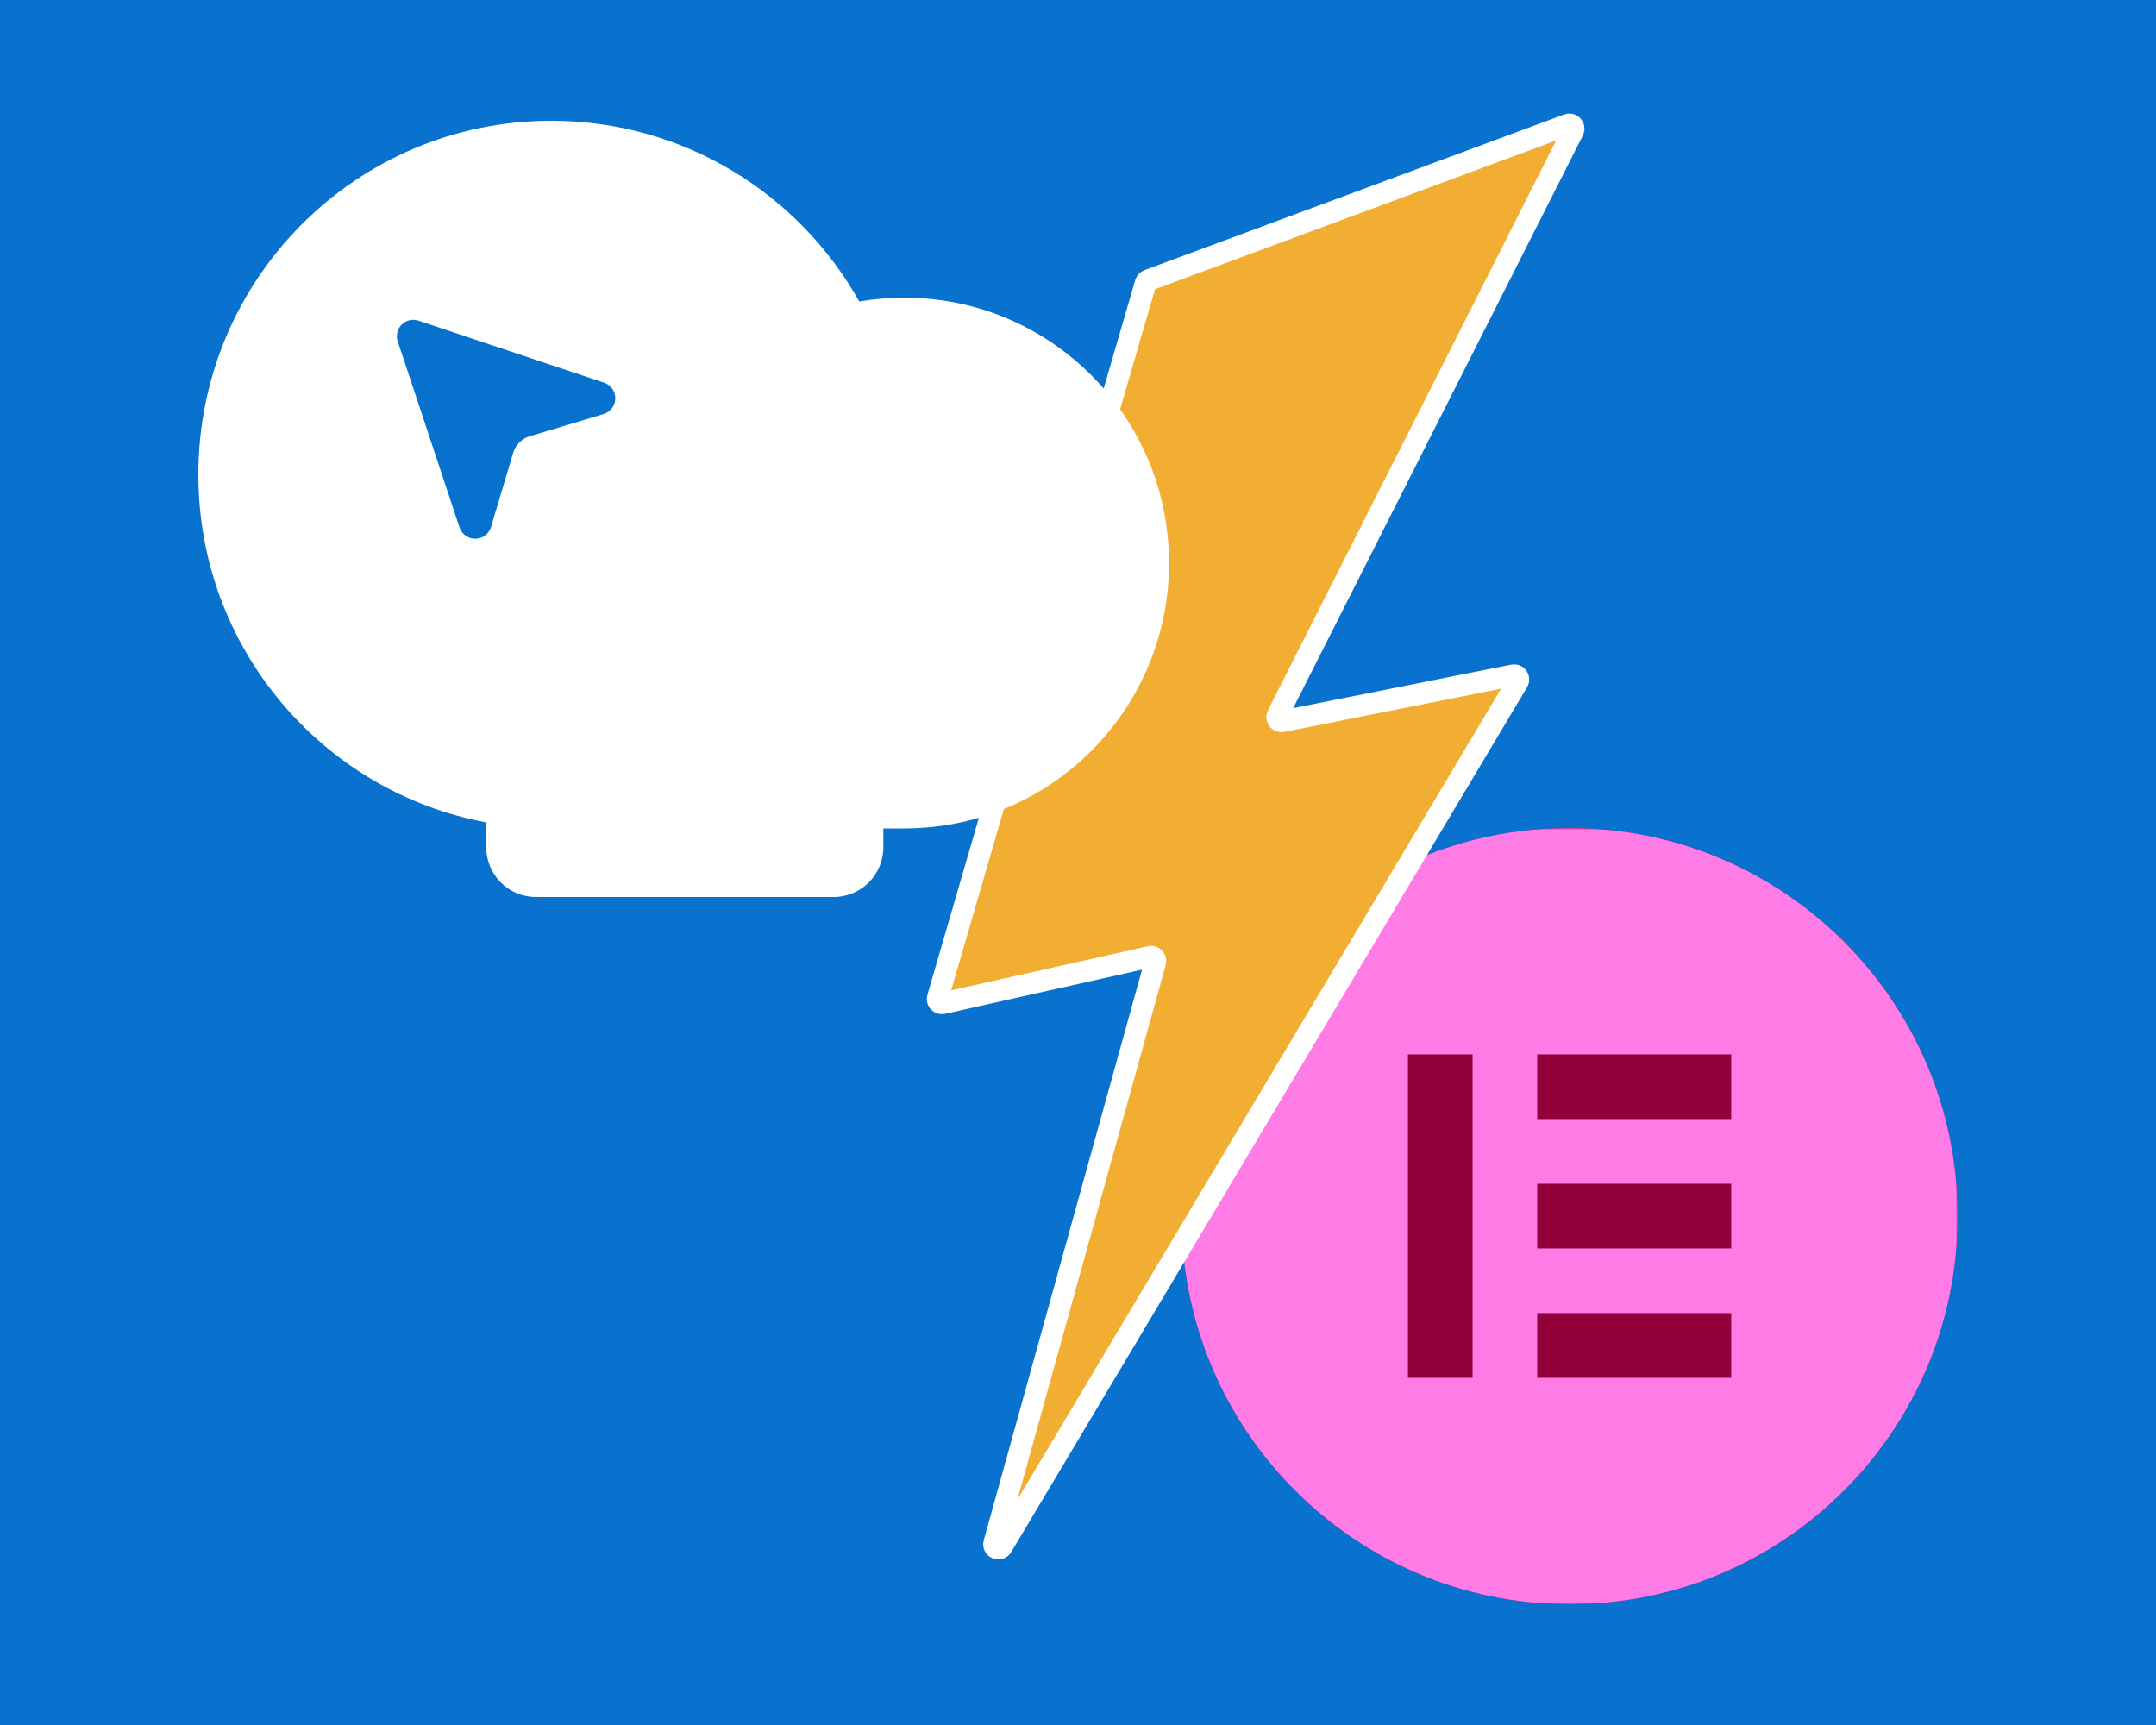 <svg width="500" height="400" viewBox="0 0 500 400" fill="none" xmlns="http://www.w3.org/2000/svg">
<rect width="500" height="400" fill="#0972CE"/>
<circle cx="364" cy="282" r="90" fill="#92003B"/>
<mask id="mask0_1079_91" style="mask-type:luminance" maskUnits="userSpaceOnUse" x="274" y="192" width="180" height="180">
<path d="M454 192H274V372H454V192Z" fill="white"/>
</mask>
<g mask="url(#mask0_1079_91)">
<path d="M364 192C314.289 192 274 232.289 274 282C274 331.694 314.289 372 364 372C413.711 372 454 331.711 454 282C453.984 232.289 413.694 192 364 192ZM341.504 319.488H326.512V244.496H341.504V319.488ZM401.488 319.488H356.496V304.496H401.488V319.488ZM401.488 289.488H356.496V274.496H401.488V289.488ZM401.488 259.488H356.496V244.496H401.488V259.488Z" fill="#FF7BE5"/>
</g>
<path d="M363.609 28.887L266.282 64.985C265.985 65.095 265.758 65.339 265.67 65.643L217.473 231.393C217.26 232.124 217.909 232.815 218.652 232.648L266.75 221.852C267.488 221.687 268.135 222.367 267.933 223.095L230.549 357.831C230.238 358.955 231.774 359.612 232.372 358.611L352.002 158.07C352.446 157.326 351.797 156.408 350.947 156.577L297.369 167.267C296.551 167.43 295.905 166.579 296.281 165.835L364.849 30.276C365.259 29.464 364.461 28.571 363.609 28.887Z" fill="#F2AE33" stroke="white" stroke-width="5" stroke-linecap="round" stroke-linejoin="round"/>
<circle cx="119.823" cy="101.823" r="38.441" fill="#0772CE"/>
<path fill-rule="evenodd" clip-rule="evenodd" d="M127.858 28C158.521 28 185.247 44.9 199.27 69.915C202.664 69.329 206.154 69.026 209.715 69.026C243.622 69.026 271.108 96.577 271.108 130.564C271.108 164.211 244.169 191.551 210.73 192.094L209.715 192.103L204.855 192.102V196.462C204.855 202.834 199.701 208 193.344 208H124.276C117.919 208 112.765 202.834 112.765 196.462L112.766 190.711C74.766 183.612 46 150.199 46 110.051C46 64.736 82.649 28 127.858 28ZM93.156 75.269C92.225 76.203 91.849 77.548 92.143 78.819L92.24 79.163L106.598 122.391C107.151 123.952 108.646 124.975 110.297 124.921C111.835 124.895 113.192 123.942 113.755 122.529L113.863 122.219L119.022 104.982C119.534 103.288 120.798 101.936 122.432 101.308L122.816 101.176L140 96.001C141.577 95.522 142.665 94.077 142.694 92.424C142.723 90.883 141.824 89.487 140.437 88.872L140.133 88.752L97.039 74.349C95.675 73.893 94.172 74.249 93.156 75.269Z" fill="white"/>
</svg>
